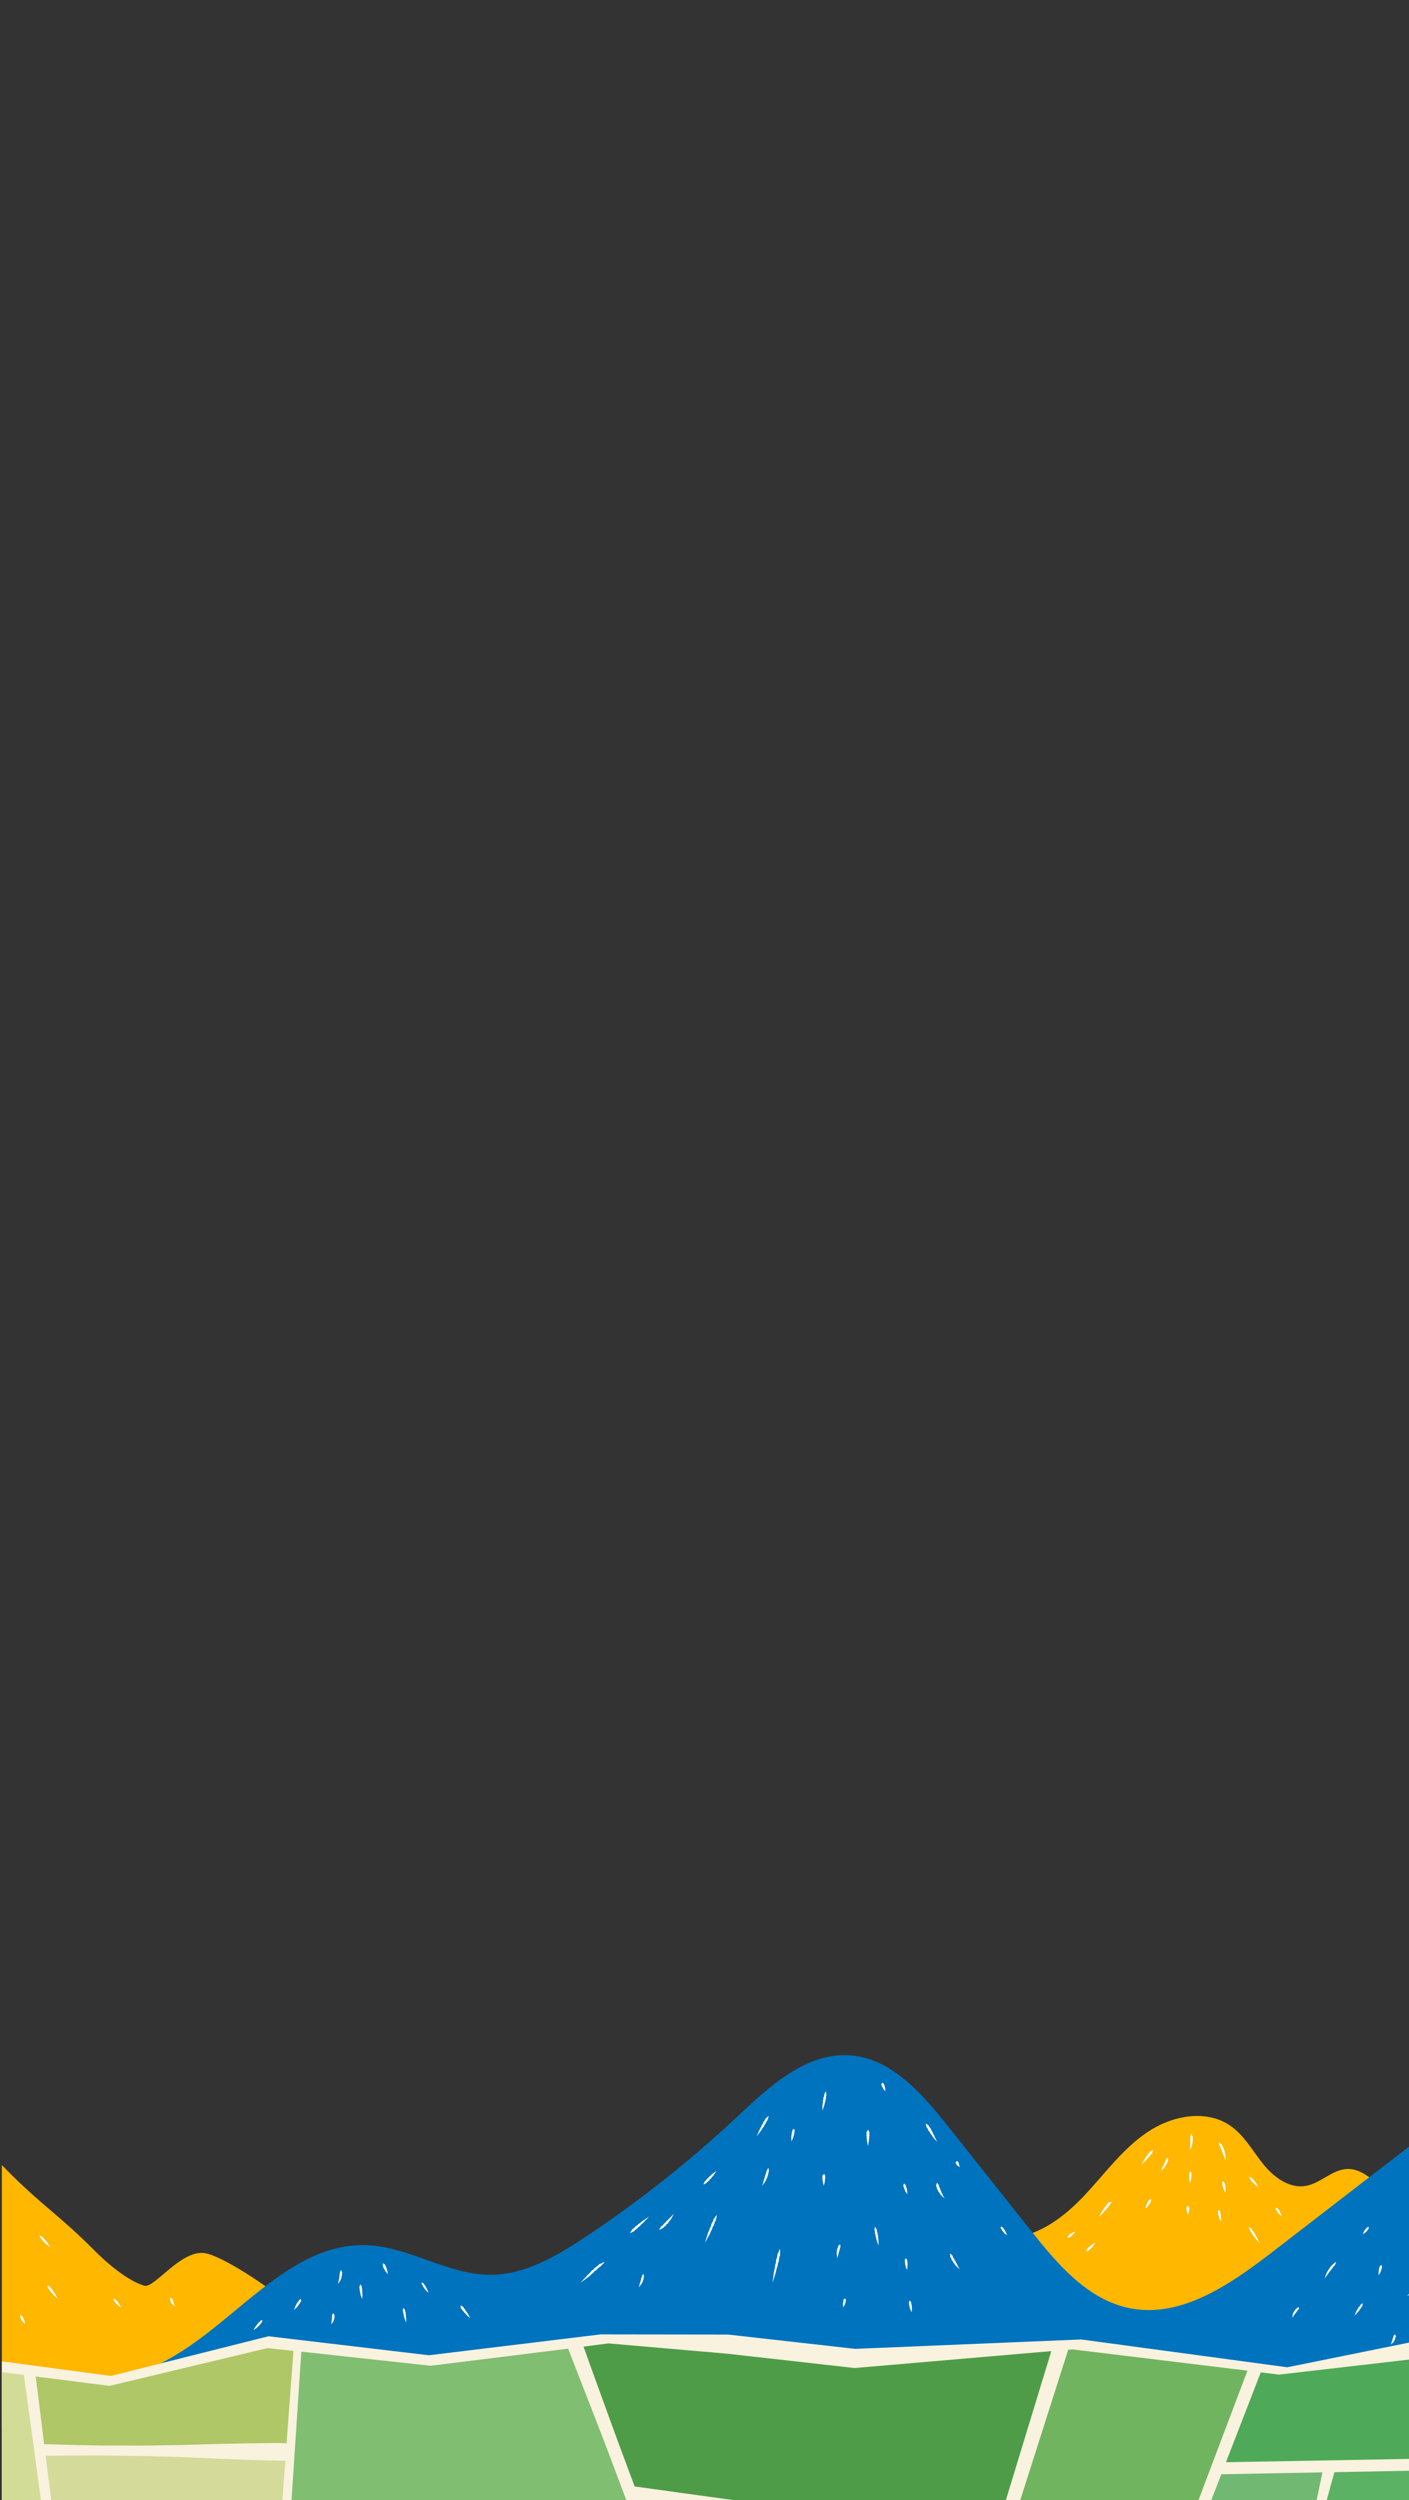 <svg xmlns="http://www.w3.org/2000/svg" xmlns:xlink="http://www.w3.org/1999/xlink" viewBox="0 0 750 1330" style="enable-background:new 0 0 750 1330" xml:space="preserve"><rect x="0" y="0" width="750" height="1330" fill="#333333" stroke="none"/><style>.st4{fill:#ffb700}.st6{fill:#fff}</style><g id="房子"><defs><path id="SVGID_1_" d="M1 0h750v1330H1z"/></defs><clipPath id="SVGID_00000175283785376609657140000010970975986830602645_"><use xlink:href="#SVGID_1_" style="overflow:visible"/></clipPath><g style="clip-path:url(#SVGID_00000175283785376609657140000010970975986830602645_)"><defs><path id="SVGID_00000181056278129735303530000014164854768836983696_" d="M-11.6 1050.1h783.4v290.3H-11.6z"/></defs><clipPath id="SVGID_00000055708287808112709170000010154664711229341585_"><use xlink:href="#SVGID_00000181056278129735303530000014164854768836983696_" style="overflow:visible"/></clipPath><g style="clip-path:url(#SVGID_00000055708287808112709170000010154664711229341585_)"><path class="st4" d="M155.1 1226.9c-7.6-7.2-34.5-25.8-45.4-28.2-13-2.8-27.4 18.8-32.9 17.2-8.9-2.6-20.1-12.2-26.6-18.8-18.8-18.9-27.4-23.4-46.2-42.3-13.1-13.1-28-31.7-43.9-29.8-7.3.9-28.9 17.1-34.5 21.9-35.3 30.8-63.4 50.9-96.3 78.3-5.9 4.9-13.7 7.8-21.4 8-17.2.5-26.5-11.4-42.1-18.7-16.5-7.8-26.5-9.6-37.5-1-22.4 17.6-45 24.8-58.2 37.3l7 51c174-.4 347.9-9.3 521-26.7-17.1-16.2-25.9-32-43-48.2zM732.1 1160.7c-4.3-3.5-9.2-7-14.7-6.9-8.1.1-14.3 7.6-22.3 9-8.8 1.6-17.2-4.7-22.8-11.7-5.6-7-10-15.2-17.4-20.3-12.9-8.9-31.1-5.4-44.1 3.4-13 8.7-22.4 21.7-33.1 33.2-10.7 11.4-24 21.9-39.7 23l-31.9 25.2c84.3 39.4 186.2 38.9 270-1.4-10.9-20.5-26-38.8-44-53.5z"/><path d="M820.2 1128.9c-2.3-4.1-4.8-8.3-8.5-11.2-12.6-9.7-30.5.2-43.1 9.9-30.5 23.5-61.1 47-91.6 70.6-22.3 17.1-48.5 35.3-76 29.6-22.3-4.6-38.3-23.6-52.4-41.4-14.8-18.6-29.5-37.1-44.3-55.7-13.6-17.1-29.7-35.5-51.4-37.3-23.7-1.9-43.5 16.6-60.8 32.9-25.1 23.5-52.2 44.9-80.8 63.9-15.3 10.1-32 19.9-50.3 19.9-22.4 0-42.6-14.6-65-15.7-49.9-2.5-80.6 59.5-129.5 69.4 46.8 23.9 509.5 36.2 821.9 52.7-12.5-65.7-35.5-129.4-68.2-187.6z" style="fill:#0073be"/><path d="M-1180.2 1244.2s60.6 7.2 83.9 9l78.6-4.2 83.9 11.6 95.5-10s68.5 6.2 96 10l91.3-1.6 67 9.5 87-9.5 116.6 7.4 54.3-4.7 75.4 5.8 115.1.6 99.6-16.9 95 12.7 83.9-21.1 85.4 10.1 91.4-11.1 67.9.1 67.6 7.6 120.3-5 109.7 14.8 78-15.8V1637h-1941.1l-2.3-392.8z" style="fill:#f8f2de"/><path d="m608.7 1401.8 20.2-47.9 18.8-49.7c5.4-14.4 10.9-28.7 16.3-43.1l-93-11.3-2.4.2-46.1 144.4 86.2 7.4z" style="fill:#71b460"/><path d="M334.9 1314.9c1 2.6 2 5.2 2.9 7.8l50 6.9c16.2 1.8 32.4 3.8 48.6 4.4 16.3.9 32.5 1.3 48.8 2.3 15.7.9 31.4 2.1 47 4.2l27.4-89.8-104.7 9-67.6-7.6-63.4-5.5-13.3 1.7c1.3 3.5 2.5 7.1 3.8 10.6 6.8 18.7 13.5 37.4 20.5 56z" style="fill:#4f9c48"/><path d="m691.9 1369.7 1.9-8.3 3.8-16.6c2.2-9.9 4.3-19.7 6.3-29.6l-53.8 1-15.5 40-3 7.1 59.8 8.6.5-2.2z" style="fill:#71b873"/><path d="m652.6 1309.8 110.4-2v-54.1l-82.2 9.5-9.7-1.2c-5.8 14.9-11.5 29.8-17.3 44.6l-1.2 3.2z" style="fill:#4ea958"/><path d="m702.1 1345.9-4.1 16.5-2 8.3-.4 1.8 67.4 9.7v-68.1l-52.7 1c-2.9 10.2-5.6 20.5-8.2 30.8z" style="fill:#5cb264"/><path d="M151.9 1308.9c-.8.2-1.5 0-2.3.1l-4.2-.1-8.3-.2c-5.5-.1-11.1-.4-16.6-.6-11.1-.4-22.1-1.1-33.2-1.3-11.1-.4-22.2-.4-33.2-.6-9.9 0-19.9 0-29.8.2l3.2 25.3 1.7 13.1.8 6.5.6 3.9 117.5 4.5 3.8-50.8z" style="fill:#d4db9a"/><path d="m-174.7 1347.2 199.9 7.7c-.1-1-.3-2-.4-3l-.9-6.5-1.8-13-3.5-26.1-5.9-42.9-21.8-2.8-162 68.2-3.6 18.4z" style="fill:#d2dc97"/><path d="M54.1 1300.9c11.1 0 22.2.2 33.2-.1 11.1-.1 22.2-.6 33.2-.8 5.5-.1 11.1-.3 16.6-.3l8.3-.1h4.2c1 .1 1.9-.2 2.9.4l3.7-49.4-13.8-1.5-84.1 20.1-39.3-5 4.5 36c10.2.3 20.4.6 30.6.7z" style="fill:#afc766"/><path d="m233.4 1477.9 147.5-17.7-11.5-31.1c-6.9-18.6-13.5-37.3-20.1-56-6.6-18.7-13.7-37.2-20.7-55.8-6.9-18.6-14.2-37.1-21.4-55.6l-4.8-12.3-73.2 9.1-68.8-7.5-15.7 237.5c29.6-3.5 59.1-7.1 88.7-10.6z" style="fill:#80be71"/><path class="st6" d="M335.4 1187.9c.2-.6.6-1 .9-1.5.1-.7.9-.7 1.2-1.2.4-.4.7-.9 1.2-1.2.7 0 .8-.8 1.3-1 1-.5 1.7-1.5 2.7-2l2.8-1.9-2.3 2.5c-.7.9-1.7 1.4-2.4 2.4-.3.5-1.1.4-1.2 1.1-.4.4-.9.6-1.3 1-.5.3-.6 1-1.3 1-.5.3-1 .7-1.6.8zM350.9 1186.1c.2-.6.5-.9.8-1.3.1-.6.7-.6 1-1 .4-.3.6-.8.9-1.1.7 0 .6-.8 1-1 .9-.5 1.3-1.4 2.1-2 .7-.7 1.4-1.4 2-2.1-.4.9-.9 1.7-1.4 2.6-.4.9-1.3 1.5-1.7 2.4-.2.5-1 .4-1 1.1-.3.4-.8.6-1.1.9-.4.2-.5.9-1.2.9-.4.3-.8.6-1.4.6zM374.5 1162c0-.5.3-.8.5-1.2 0-.6.6-.6.8-1 .3-.3.4-.7.8-1 .6 0 .5-.7.9-.9.8-.4 1.1-1.2 1.9-1.6l2-1.5-1.4 2.1c-.4.8-1.2 1.2-1.6 2-.2.4-.9.3-.8.9-.2.3-.7.5-1 .8-.4.2-.3.8-.9.8-.3.2-.6.5-1.2.6zM381.5 1178.4c.1.8-.2 1.4-.4 2.1.1.8-.6 1.2-.7 1.9-.3.6-.4 1.3-.7 1.9-.7.4-.4 1.3-.8 1.8-.8 1.1-1 2.5-1.8 3.6l-1.9 3.5 1.2-3.9c.3-1.4 1.1-2.5 1.4-3.8.1-.7.9-1.1.7-1.9.2-.6.6-1.2.9-1.8.4-.6.2-1.4.9-1.8.4-.6.6-1.2 1.2-1.6zM409.1 1125.6c0 .7-.2 1.1-.4 1.6.1.7-.5.9-.7 1.4-.3.4-.4 1-.7 1.4-.6.2-.4 1-.8 1.3-.8.8-1 1.8-1.8 2.6l-1.9 2.6 1.2-2.9c.3-1 1.1-1.8 1.4-2.9.1-.5.9-.7.7-1.4.2-.5.6-.8.9-1.3.4-.4.2-1.1.9-1.3.4-.4.7-.8 1.2-1.1zM409 1153.3c.3.5.2.9.2 1.3.3.5-.2.8-.2 1.3-.1.4-.1.9-.2 1.3-.6.3-.1.8-.4 1.2-.6.7-.6 1.6-1.2 2.3l-1.5 2.1c.3-.8.5-1.6.7-2.4.1-.9.7-1.5.7-2.4 0-.4.6-.6.3-1.2.1-.4.4-.7.5-1.1.2-.4-.1-.9.4-1.2.2-.5.3-.9.7-1.2zM415.2 1196.4c.2.8 0 1.6 0 2.4.3.9-.4 1.5-.4 2.3-.2.7-.2 1.5-.4 2.3-.6.6-.2 1.5-.6 2.2-.6 1.4-.7 3-1.2 4.4l-1.4 4.4.6-4.6c.1-1.6.7-3 .8-4.6 0-.8.7-1.4.4-2.3.1-.8.5-1.5.6-2.2.3-.7 0-1.6.6-2.2.4-.7.5-1.5 1-2.1zM439.6 1112.6c.3.5.2.9.2 1.4.4.5-.2.8-.1 1.3-.1.4 0 .9-.1 1.3-.5.3 0 .9-.3 1.3-.4.8-.3 1.7-.7 2.5l-.9 2.5.1-2.6c-.1-.9.4-1.7.2-2.6-.1-.5.6-.8.2-1.3 0-.4.3-.8.4-1.2.2-.4-.2-.9.3-1.2.2-.7.3-1.1.7-1.4zM438.6 1156.4c.4.3.3.5.5.8.4.3 0 .5.1.8 0 .3.2.5.1.8-.5.3.1.5-.1.8-.3.5 0 1-.3 1.6l-.4 1.6-.4-1.6c-.3-.5 0-1-.3-1.6-.2-.3.4-.5-.1-.8-.1-.3.1-.5.1-.8.1-.3-.3-.5.1-.8.4-.3.4-.5.7-.8zM462.1 1132.9c.4.4.3.7.5 1.1.4.4 0 .7.1 1.1 0 .4.2.7.1 1.1-.5.4.1.7-.1 1.1-.3.7 0 1.4-.3 2.2l-.4 2.2-.4-2.2c-.3-.7 0-1.4-.3-2.2-.2-.4.4-.7-.1-1.1-.1-.4.1-.7.1-1.1.1-.4-.3-.7.1-1.1.4-.4.4-.7.7-1.1zM465.8 1184.6c.4.4.5.8.7 1.2.5.3.1.8.3 1.2.1.4.3.8.4 1.2-.4.5.3.8.2 1.3-.1.9.3 1.7.2 2.6l.1 2.6-.9-2.5c-.4-.8-.3-1.7-.7-2.5-.2-.4.2-.9-.3-1.3-.1-.4 0-.9-.1-1.3 0-.4-.5-.8-.1-1.3 0-.2-.1-.7.2-1.2zM498.8 1161.1c.4.3.5.7.7 1 .5.3.2.8.4 1.1.1.4.4.7.5 1-.3.5.4.7.4 1.1.1.8.7 1.4.9 2.1.3.7.7 1.4 1.1 2.1-.6-.5-1.2-1.1-1.8-1.7-.7-.5-.8-1.4-1.5-2-.3-.3 0-.9-.6-1.1-.2-.4-.2-.8-.3-1.2 0-.4-.6-.7-.3-1.2.3-.3.2-.7.5-1.2zM181.5 1207.6c.4.3.3.7.5 1 .4.4-.1.7 0 1 0 .3.1.7 0 1-.5.3 0 .7-.2 1-.4.6-.3 1.3-.8 1.8-.3.6-.7 1.1-1.1 1.6.2-.6.3-1.3.4-1.9 0-.7.4-1.2.3-1.9-.1-.3.5-.5.1-.9 0-.3.2-.6.2-.9.2-.3-.3-.6.2-.9.1-.3.1-.6.4-.9zM191.8 1215.2c.4.3.4.6.6.9.5.3.1.7.2 1 0 .3.3.6.2 1-.4.4.2.6.1 1-.2.7.2 1.3 0 2l-.1 2-.7-1.9c-.4-.6-.1-1.3-.5-1.9-.2-.3.3-.7-.2-1-.1-.3.1-.7 0-1 .1-.3-.4-.6 0-1 .2-.4.1-.8.4-1.1zM224.4 1214.2c.4 0 .6.3.9.4.5 0 .3.5.5.7.1.2.5.4.6.6-.2.5.4.4.4.7.1.6.6.9.7 1.6l.6 1.6-1.2-1.2c-.5-.3-.6-1-1.1-1.3-.3-.1 0-.7-.5-.7-.2-.2-.2-.5-.3-.8 0-.3-.6-.3-.4-.8-.2-.1-.3-.4-.2-.8zM214.7 1227.7c.4.3.5.6.7.9.5.2.1.7.3 1 0 .3.3.6.3 1-.4.4.2.6.1 1-.2.7.2 1.3.1 2v2l-.7-1.9c-.4-.6-.2-1.3-.6-1.9-.2-.3.3-.7-.2-1-.1-.3 0-.7-.1-1 .1-.3-.5-.6-.1-1 0-.4 0-.8.2-1.1zM245.2 1226.4c.5.1.7.4 1 .6.6 0 .4.6.7.8.2.3.6.5.7.8-.1.6.5.5.6.9.2.7.9 1.1 1.1 1.8l1 1.9-1.6-1.4c-.6-.4-.8-1.2-1.5-1.5-.4-.2-.1-.8-.7-.8-.3-.2-.3-.6-.6-.9-.1-.4-.7-.4-.6-.9 0-.5-.2-.8-.1-1.3zM139.7 1234.2c0 .5-.2.7-.3 1 .1.5-.4.4-.5.7-.2.2-.3.6-.5.8-.5-.1-.3.5-.6.6-.6.3-.8.9-1.4 1.2l-1.5 1.1.9-1.6c.2-.6.9-.9 1.1-1.6.1-.4.7-.2.6-.7.2-.3.5-.4.7-.6.3-.1.2-.7.7-.6.1-.1.3-.3.8-.3zM160.2 1223c.1.4 0 .7 0 1 .2.5-.3.5-.4.8-.2.2-.2.6-.4.8-.5 0-.2.5-.5.7-.5.3-.6 1-1.1 1.3l-1.3 1.2.6-1.6c.1-.6.6-.9.7-1.6 0-.3.6-.3.4-.7.1-.3.4-.4.6-.6.3-.2 0-.7.5-.7.3-.3.4-.5.9-.6zM177.3 1230.6c.4.2.4.4.6.7.5.2 0 .5.1.8 0 .3.2.5.1.8-.5.2.1.5-.2.8-.4.5-.2 1-.6 1.5-.3.4-.6.9-1 1.2.1-.5.2-1 .2-1.5-.1-.5.3-.9.1-1.4-.1-.2.5-.4 0-.7 0-.2.2-.4.2-.7.1-.2-.4-.4.1-.7.1-.3.1-.5.4-.8zM203.9 1204c.4.1.5.3.8.5.5 0 .2.5.4.7.1.2.4.4.4.7-.3.4.3.4.3.8 0 .6.5 1 .4 1.6l.3 1.6-1-1.3c-.5-.4-.4-1-.9-1.3-.3-.2.1-.6-.4-.7-.2-.2-.1-.5-.2-.8 0-.3-.5-.3-.2-.7 0-.5-.1-.7.1-1.1zM321.8 1203.3c-.4.7-1 1.1-1.5 1.6-.3.8-1.1.8-1.6 1.4-.6.4-1 1-1.5 1.5-.8.1-1 1-1.6 1.4-1.2.8-2 2-3.3 2.7-1.1.9-2.3 1.7-3.5 2.5 1.1-1 2-2 3-3.1.9-1.2 2.1-1.9 2.9-3.1.4-.6 1.3-.7 1.6-1.5.5-.5 1.2-.8 1.7-1.3.6-.4.9-1.2 1.8-1.2.7-.4 1.3-.8 2-.9zM342.4 1209.7c.3.4.2.7.3 1 .4.4-.2.6-.1 1-.1.3 0 .7-.1 1-.5.2-.1.7-.3.9-.5.5-.4 1.2-1 1.7l-1.2 1.5c.2-.6.4-1.2.5-1.8 0-.7.5-1.1.5-1.8-.1-.3.6-.5.2-.9 0-.3.3-.5.4-.8.2-.3-.2-.7.3-.9.1-.4.1-.7.5-.9zM505.8 1198.8c.5.2.6.6.9.9.6.2.3.7.6 1.1.2.4.5.6.7 1-.2.6.5.6.6 1.1.2.8.9 1.4 1.1 2.2.4.7.7 1.5 1.2 2.2-.6-.6-1.2-1.1-1.8-1.7-.7-.5-.9-1.4-1.6-2-.4-.3-.1-.9-.7-1.1-.3-.3-.3-.8-.5-1.2-.1-.4-.7-.6-.5-1.2 0-.4-.2-.8 0-1.3zM532.7 1184.5c.4 0 .6.2.8.3.5-.1.2.4.5.5.1.2.4.3.5.5-.2.4.4.3.4.6 0 .6.5.8.6 1.3l.5 1.4-1.1-.9c-.5-.2-.5-.8-1-1-.3-.1.1-.6-.4-.6-.2-.2-.2-.5-.3-.6 0-.3-.6-.2-.3-.6-.2-.3-.3-.5-.2-.9zM492.7 1129.7c.6.1.9.5 1.3.8.7.1.5.8.9 1.2.2.4.7.7.8 1.2-.1.6.6.8.7 1.3.2 1 1 1.6 1.2 2.6.4.9.8 1.7 1.3 2.5-.7-.6-1.4-1.3-2-2.1-.7-.7-.9-1.6-1.7-2.3-.4-.3-.1-1-.8-1.2-.3-.4-.4-.9-.6-1.3-.1-.5-.8-.6-.7-1.2 0-.5-.3-.9-.4-1.5zM728.5 1184.6c.1.4 0 .5 0 .8.2.4-.3.3-.3.5-.1.2-.1.4-.3.6-.5-.1-.2.4-.4.5-.5.1-.5.7-1 .8l-1.1.7.5-1.2c.1-.5.6-.6.6-1.1 0-.3.6-.1.4-.5.1-.2.4-.2.5-.4.2-.1 0-.5.5-.4 0-.2.1-.4.6-.3zM725.3 1225.3c.1.5-.1.7-.1 1.1.2.5-.4.5-.5.9-.2.3-.2.6-.5.9-.6 0-.3.6-.6.8-.6.4-.7 1.1-1.3 1.5l-1.4 1.4.8-1.8c.1-.7.8-1.1.9-1.8 0-.4.7-.3.5-.8.1-.3.5-.5.7-.7.3-.2.1-.7.6-.8.2-.4.4-.6.9-.7zM754.3 1213.6c.2.5.1.9.1 1.3.3.6-.3.8-.4 1.2-.2.4-.2.8-.5 1.2-.6.1-.3.8-.7 1.1-.7.5-1 1.4-1.8 1.8-.7.5-1.4.9-2.1 1.3.6-.6 1.1-1.2 1.6-1.9.4-.7 1.1-1.2 1.3-2 .1-.4.8-.4.6-1 .1-.4.5-.6.6-1 .3-.3 0-.8.5-1 .2-.4.3-.7.8-1zM711.2 1203.4c-.1.6-.4.9-.6 1.3 0 .6-.6.6-.8 1-.3.3-.4.8-.7 1.1-.6.1-.4.8-.8 1-.7.5-1 1.5-1.6 2.1-.6.7-1.1 1.4-1.6 2.2.2-.9.5-1.7.9-2.6.2-.9 1-1.5 1.3-2.4.1-.5.9-.5.8-1.1.2-.4.7-.6 1-1 .4-.3.4-.9 1-.9.2-.4.5-.7 1.1-.7zM735.3 1204.9c.3.3.2.5.3.8.4.3-.1.5-.1.7-.1.2.1.5-.1.7-.5.1 0 .5-.2.7-.4.4-.2.9-.6 1.3l-.8 1.3v-1.5c-.1-.5.3-.9.1-1.4-.1-.3.5-.4.1-.7 0-.2.3-.4.3-.7.2-.2-.2-.5.3-.7.2-.1.3-.3.7-.5zM691.5 1227.5c0 .5-.2.6-.3.9.1.5-.4.3-.5.6-.2.2-.2.5-.4.7-.5-.1-.2.5-.5.6-.5.3-.5.9-1 1.3-.3.5-.7.9-.9 1.5 0-.6.1-1.2.2-1.8 0-.7.6-1.1.7-1.7 0-.4.7-.3.5-.8.2-.3.5-.4.7-.6.3-.1.2-.7.7-.6.1 0 .4-.2.8-.1zM742.5 1241.8c.3.3.3.6.4.8.4.3-.1.5-.1.8-.1.2 0 .6-.1.8-.5.1-.1.5-.3.7-.5.4-.4 1-.9 1.3-.4.4-.8.7-1.2 1.1.2-.5.4-1 .5-1.5 0-.5.5-.8.4-1.4-.1-.3.5-.3.2-.7 0-.2.3-.4.3-.6.2-.2-.2-.5.2-.7.2-.2.2-.4.6-.6zM422.6 1132.4c.3.3.2.6.3.9.4.4-.1.6-.1.9-.1.3.1.6 0 .9-.5.2 0 .6-.2.8-.4.5-.2 1.1-.6 1.7l-.7 1.6-.1-1.8c-.2-.6.2-1.1.1-1.8-.1-.3.5-.5.1-.9 0-.3.2-.5.3-.8.2-.3-.2-.6.2-.8.2-.2.3-.5.7-.7zM469.5 1107.9c.4.1.5.3.7.4.5 0 .1.4.3.5.1.2.3.3.3.5-.4.3.3.3.2.6-.1.5.3.8.2 1.3v1.3l-.8-1c-.4-.3-.2-.8-.7-1.1-.2-.1.2-.5-.3-.6-.1-.2 0-.4-.1-.6 0-.2-.5-.3-.1-.6.2-.2.1-.4.3-.7zM481.2 1161.6c.4.1.5.4.7.6.5.1.1.5.3.7.1.2.3.4.3.7-.4.4.3.4.2.7-.1.6.3.9.2 1.5v1.5l-.8-1.3c-.4-.4-.3-1-.7-1.4-.2-.2.2-.6-.3-.7-.1-.2 0-.5-.1-.7 0-.3-.5-.4-.1-.7.1-.3 0-.5.3-.9zM509.3 1149.6c.4.1.4.2.6.3.5 0 0 .3.2.4 0 .1.3.2.2.3-.4.3.2.2.1.4-.1.4.3.4.2.8l.3.9c-.3-.1-.6-.2-.9-.4-.4-.1-.4-.5-.8-.7-.2-.1.2-.5-.3-.4-.1-.1 0-.4-.1-.5.1-.2-.4-.2 0-.5.2-.2.2-.4.5-.6zM447.2 1194c.2.4.1.7.1 1 .3.4-.2.6-.2.9-.1.3 0 .6-.1.9-.5.2 0 .6-.3.9-.4.5-.2 1.2-.5 1.8-.2.6-.4 1.2-.5 1.8-.1-.6-.2-1.3-.3-1.9-.2-.7.2-1.3 0-2-.1-.4.5-.5.2-1 0-.3.3-.6.4-.9.2-.3-.1-.7.4-.9.2-.2.3-.5.8-.6zM449.8 1222.7c.3.3.3.5.4.7.4.3-.1.4 0 .6-.1.2.1.4 0 .6-.5.1 0 .4-.2.6-.4.3-.1.8-.5 1.1l-.6 1.1-.2-1.3c-.2-.4.2-.8 0-1.2-.1-.2.5-.3.1-.6 0-.2.2-.4.2-.6.2-.2-.3-.5.2-.6.2-.1.2-.3.6-.4zM482.1 1201.3c.4.2.4.5.6.7.5.2 0 .5.2.8 0 .3.2.5.2.8-.4.3.2.5 0 .8-.2.6.1 1-.1 1.6l-.2 1.6-.6-1.5c-.3-.5-.1-1-.4-1.5-.2-.2.3-.6-.1-.8-.1-.3.1-.5 0-.8.1-.3-.4-.5 0-.8.2-.3.1-.6.4-.9zM484.2 1223.8c.4.2.4.5.6.7.5.2.1.5.2.8 0 .3.3.5.3.8-.4.3.2.5.1.8-.2.6.2 1 0 1.6l-.1 1.6-.7-1.5c-.4-.5-.2-1-.5-1.5-.2-.2.3-.6-.2-.8-.1-.3 0-.5 0-.8.1-.3-.4-.5 0-.8.1-.3 0-.6.3-.9zM648.9 1139.6c.5.2.8.6 1.1.9.6.2.4.8.7 1.2.2.4.5.8.7 1.2-.2.6.4.8.4 1.3 0 1 .6 1.7.5 2.7.1.9.1 1.8.1 2.7-.3-.9-.6-1.7-.9-2.5-.5-.8-.4-1.7-1-2.5-.3-.4.1-1-.5-1.2-.2-.4-.2-.9-.4-1.3-.1-.5-.7-.6-.5-1.2-.1-.3-.3-.7-.2-1.3zM621.7 1147.8c.2.4.1.7.1 1.1.3.5-.3.6-.3 1-.1.3-.1.7-.3 1-.6.1-.2.7-.5.9-.6.5-.6 1.2-1.2 1.6-.5.5-1 1-1.5 1.4.3-.6.6-1.2.8-1.9.1-.7.7-1.1.8-1.8 0-.4.7-.4.4-.9.1-.3.4-.5.5-.8.2-.3-.1-.7.4-.9.2-.2.3-.5.8-.7zM634.1 1135.3c.4.3.4.7.6 1.1.5.3 0 .7.1 1.1 0 .4.2.7.1 1.1-.5.4.1.8-.1 1.1-.3.7-.1 1.5-.5 2.2l-.9 2.1c.1-.7.1-1.5.1-2.2-.1-.7.2-1.4 0-2.1-.1-.4.4-.7 0-1.1 0-.4.1-.7.1-1.1.1-.4-.4-.7.1-1.1.2-.4.1-.7.4-1.1zM650.9 1160.3c.4.2.5.4.7.7.5.2.1.5.3.8.1.3.3.5.3.8-.4.4.2.5.1.8-.2.6.3 1 .1 1.6v1.7l-.8-1.5c-.4-.5-.2-1.1-.6-1.5-.2-.2.3-.6-.2-.8-.1-.2 0-.6-.1-.8.1-.3-.5-.4-.1-.8.1-.4 0-.6.3-1zM664.9 1158.1c.5 0 .7.2 1 .3.5-.1.4.5.7.6.2.2.5.3.7.6-.1.5.5.4.6.7.2.6.8.9 1 1.5l.9 1.6-1.5-1.1c-.6-.3-.8-.9-1.4-1.2-.3-.1-.1-.7-.6-.6-.2-.2-.3-.5-.5-.8-.1-.3-.7-.2-.5-.7-.3-.3-.5-.5-.4-.9zM664.8 1184.7c.5.2.8.5 1.1.8.6.1.4.7.8 1 .2.4.6.6.8 1-.1.6.6.6.7 1.1.2.9.9 1.4 1.2 2.3l1.1 2.4-1.7-1.9c-.7-.6-.9-1.4-1.6-2-.4-.3-.1-.9-.7-1-.3-.3-.4-.8-.6-1.1-.1-.4-.8-.5-.6-1.1-.3-.6-.6-.9-.5-1.5zM679.1 1174.4c.4 0 .6.2.8.3.5 0 .2.4.5.5.1.2.4.3.5.5-.2.4.4.3.3.6 0 .6.5.8.6 1.3l.4 1.4-1.1-1c-.5-.2-.5-.8-1-1-.3-.1.1-.6-.4-.6-.2-.2-.1-.5-.3-.7 0-.3-.5-.2-.3-.6 0-.1-.2-.3 0-.7zM613.7 1143.8c0 .6-.2.9-.4 1.3.1.6-.5.6-.7 1-.3.3-.4.8-.7 1-.6 0-.4.7-.8.9-.7.5-1 1.3-1.7 1.8l-1.8 1.7 1.2-2.2c.3-.8 1-1.3 1.3-2.1.1-.4.8-.4.7-1 .2-.4.6-.6.9-.9.3-.2.2-.9.8-.9.4-.2.7-.6 1.2-.6zM591.9 1171.5c-.4.4-.7.5-.9.9 0 .6-.6.6-.7 1-.3.3-.4.8-.7 1.1-.6.1-.5.8-.9 1-.8.5-1.1 1.4-1.8 2l-2 1.9 1.3-2.4c.3-.9 1.1-1.4 1.4-2.3.1-.5.9-.5.8-1.1.2-.4.7-.6.9-1 .4-.3.3-1 1-1 .5-.1 1.1-.4 1.6-.1zM612.6 1169.9c.2.4.1.6.1.9.3.4-.3.4-.3.7-.1.2-.1.5-.3.7-.5 0-.1.5-.4.6-.5.3-.5.9-1 1.2l-1.1 1.1.4-1.5c0-.6.5-.9.5-1.5 0-.3.6-.2.3-.7.1-.2.4-.4.5-.6.2-.2-.1-.6.5-.6.3 0 .4-.3.8-.3zM633.7 1155.1c.3.3.3.5.4.8.4.3-.1.5.1.8 0 .3.1.5.1.8-.5.2.1.5-.1.8-.3.5 0 1-.3 1.6l-.5 1.5-.3-1.6c-.2-.5.1-1-.2-1.6-.2-.3.4-.5 0-.8 0-.3.2-.5.2-.8.1-.3-.3-.5.1-.8.1-.2.1-.5.5-.7zM632.4 1173.4c.4.2.3.4.5.6.4.2 0 .4.1.6 0 .2.2.4.1.6-.5.2.1.4-.1.6-.3.4 0 .8-.3 1.2l-.4 1.2-.4-1.2c-.3-.4 0-.8-.3-1.2-.2-.2.4-.4-.1-.6-.1-.2.1-.4.1-.6.1-.2-.3-.4.1-.6.3-.2.3-.4.7-.6zM648.7 1175.5c.4.2.4.5.6.7.5.2.1.5.2.8 0 .3.3.5.3.8-.4.3.2.5.1.8-.2.6.2 1 .1 1.6l-.1 1.6-.7-1.5c-.4-.5-.2-1.1-.6-1.5-.2-.2.3-.6-.2-.8-.1-.3 0-.5 0-.8.1-.3-.4-.5-.1-.8.2-.4.1-.6.4-.9zM578.3 1197.6c-.1-.4.1-.6.2-.9-.1-.5.4-.4.5-.6.2-.2.3-.5.5-.7.5.1.3-.5.6-.5.6-.2.8-.8 1.4-1l1.5-.9-.9 1.5c-.2.6-.8.7-1 1.3-.1.3-.7.1-.6.6-.2.2-.5.3-.7.5-.3.1-.1.6-.7.5-.2.1-.3.3-.8.2zM568.2 1190.4c0-.4.1-.5.2-.8-.1-.5.4-.2.5-.5.2-.1.2-.4.4-.5.4.2.3-.4.6-.4.5 0 .7-.5 1.2-.6l1.3-.5-.8 1.1c-.2.5-.7.5-.9 1-.1.3-.6-.1-.5.4-.1.2-.4.2-.6.3-.2 0-.1.5-.6.3-.3.2-.5.3-.8.2zM21.1 1189.3c.5 0 .7.3 1.1.5.6 0 .4.5.8.7.2.3.6.4.8.7-.1.6.6.4.7.8.2.7.9 1 1.2 1.7l1.1 1.8-1.7-1.3c-.7-.3-.9-1.1-1.6-1.4-.4-.1-.2-.8-.7-.7-.3-.2-.4-.6-.6-.9-.1-.3-.7-.3-.6-.8-.3-.3-.5-.6-.5-1.1zM25.2 1215.8c.5.1.7.4 1.1.6.6 0 .4.6.8.8.2.3.6.5.8.8-.1.6.5.5.6.9.2.8.9 1.2 1.2 1.9l1 2-1.7-1.5c-.7-.4-.9-1.2-1.6-1.6-.4-.2-.1-.8-.7-.9-.3-.3-.3-.7-.6-1-.1-.4-.7-.4-.6-.9-.1-.3-.3-.6-.3-1.1zM10.9 1231.6c.4 0 .5.2.7.4.5 0 .2.4.4.5.1.2.4.3.4.5-.3.4.3.3.3.6-.1.5.4.8.4 1.3l.2 1.4-1-1c-.4-.3-.4-.8-.8-1-.3-.1.2-.6-.3-.6-.2-.2-.1-.5-.2-.6 0-.3-.5-.2-.2-.6 0-.3-.1-.5.1-.9zM60.4 1222.9c.4 0 .6.2.9.3.5-.1.3.4.6.5.1.2.5.3.6.5-.2.5.4.3.4.6.1.6.7.8.8 1.3l.7 1.4-1.3-.9c-.5-.2-.6-.8-1.2-1-.3-.1 0-.6-.5-.6-.2-.2-.2-.5-.4-.7-.1-.3-.6-.2-.4-.7-.1-.1-.3-.3-.2-.7zM90.9 1222.2c.4.2.4.4.6.6.5.1.1.4.3.6 0 .2.3.3.3.5-.3.4.3.3.2.6-.1.5.4.7.4 1.2.1.4.3.8.6 1.2-.4-.2-.8-.5-1.2-.8-.5-.2-.5-.8-1-1.1-.3-.1.2-.6-.3-.6-.1-.2 0-.5-.1-.7 0-.3-.5-.4-.1-.7 0-.3-.1-.5.3-.8z"/></g></g></g></svg>